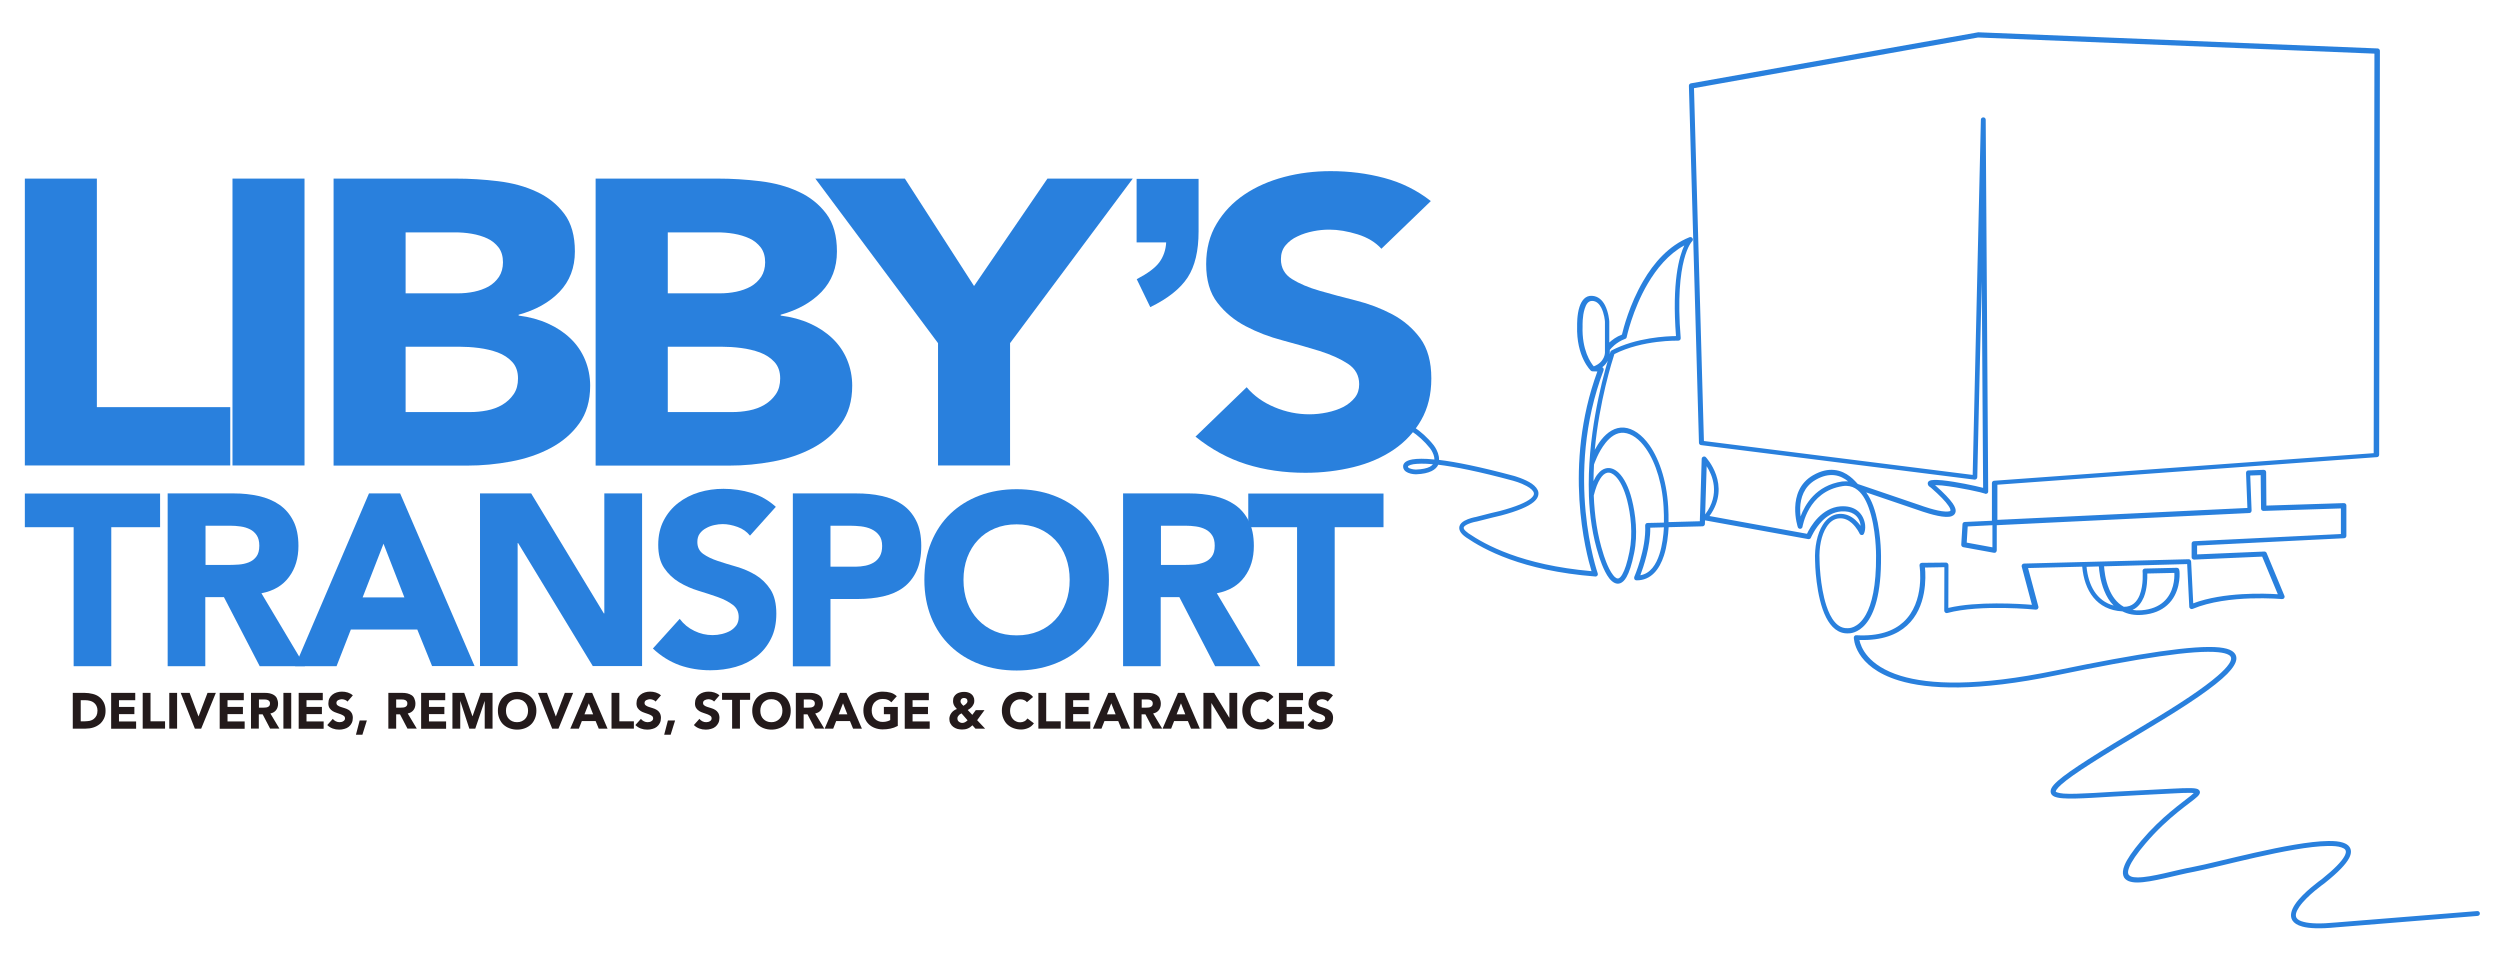 <?xml version="1.0" encoding="UTF-8"?>
<!-- Generator: Adobe Illustrator 28.0.0, SVG Export Plug-In . SVG Version: 6.00 Build 0)  -->
<svg xmlns="http://www.w3.org/2000/svg" xmlns:xlink="http://www.w3.org/1999/xlink" version="1.1" id="Layer_1" x="0px" y="0px" viewBox="0 0 2013 768" style="enable-background:new 0 0 2013 768;" xml:space="preserve">
<style type="text/css">
	.st0{fill-rule:evenodd;clip-rule:evenodd;fill:#2980DD;}
	.st1{fill:#231A1B;}
	.st2{fill:#2980DD;}
</style>
<path class="st0" d="M1717.1,491.1c2.2,0.4,4.5,0.5,7.1,0.3c8.1-0.6,13.8-3.2,17.8-6.7c8.5-7.5,9-19,8.8-23.4l-21.8,0.5  c0.1,3.8,0,12.2-2.8,19.1C1724.3,485.3,1721.5,489.2,1717.1,491.1z M1752.5,461.2c0.4,0,0.9-0.2,1.2-0.5  C1753.4,461,1753,461.2,1752.5,461.2z M1283.3,399c0.6,16,2.9,32,7.7,46.9c0,0,0,0,0,0c0,0,3.3,11.4,7.9,17.2  c0.8,1.1,1.7,1.9,2.6,2.4c0.6,0.3,1.2,0.4,1.8,0.2c1-0.4,2-1.5,3-3.3c2-3.4,3.9-9.2,5.7-18c3-14.8,1-30.3-1.8-41.4  c-2.3-9-5.7-16-9.6-19.7c-2.2-2.1-4.4-3.1-6.6-2.6c-2,0.5-3.8,2.1-5.5,4.8C1286.5,388.6,1284.8,393,1283.3,399z M1488.1,387.6  c-2.8-2.3-6.6-4.5-11.4-5c-4.2-0.4-9.1,0.5-14.8,3.8c-9.5,5.5-12.1,14.7-12.4,22.5c-0.1,2.6,0.1,4.9,0.3,7  c3.5-9.5,12.3-25,33.4-28.2C1485,387.6,1486.6,387.5,1488.1,387.6z M1339.8,424.6l-11,0.3c0.2,15.1-5.5,31.7-8,38.3  c8.1-1.4,12.7-8.6,15.4-17C1338.5,439.1,1339.4,431.1,1339.8,424.6z M1604.3,422.9l-19.9,1l-0.8,13l20.7,3.8L1604.3,422.9z   M1373,414.2c12.4-16.4,5.8-31.7,1.2-38.8L1373,414.2z M1283.3,295c9.1-3.5,9-11.1,9-11.1c0,0,0,0,0-0.1l0-24.7c0,0,0,0,0,0  c0-0.6-0.5-6.6-3-11.4c-1.5-2.8-3.7-5.3-7.2-5.4c-3.4-0.1-5,2.9-6.1,6.3c-2,6.1-1.7,13.9-1.7,13.9c0,0,0,0.1,0,0.1  C1273.6,281.9,1280.9,292.2,1283.3,295z M1153.8,373.8c-7.3-0.7-12.4-0.5-15.8,0c-1.7,0.3-2.9,0.7-3.7,1.2c-0.3,0.2-0.5,0.3-0.6,0.5  c-0.1,1,0.7,1.4,1.6,1.7c2,0.8,4.5,0.9,4.8,0.9c5.1-0.2,8.7-1,11.1-2.2C1152.4,375.2,1153.2,374.6,1153.8,373.8z M1690,456.1  l-9.9,0.3c1.4,14.8,8,27.4,21.8,31.2c-3.4-3.4-5.8-7.6-7.5-11.8C1691,467.6,1690.2,459.3,1690,456.1z M1296.2,281.8  c0,1.3,0,2.1,0,2.1c0,0.1,0,0.6-0.1,1.3c0.4-1.2,0.6-1.9,0.6-1.9c0.2-0.5,0.5-0.9,0.9-1.1c20-10.5,44.6-11.5,51.9-11.6  c-3.3-43.4,2.5-64,6.7-73c-12.8,7-22.4,18.8-29.5,30.9c-12.3,21-16.9,43-16.9,43c-0.1,0.7-0.6,1.2-1.3,1.4  C1301.4,275.5,1297.2,280.5,1296.2,281.8z M1294.6,290.4c-0.9,1.8-2.3,3.7-4.5,5.3c0.3,0.1,0.7,0.4,0.9,0.7c0.3,0.5,0.4,1.2,0.2,1.8  c-32.3,85-4.7,163.5-4.7,163.5c0.2,0.6,0.1,1.3-0.3,1.8c-0.4,0.5-1,0.8-1.7,0.7c-59.4-4.7-89.9-21.9-103.9-31.4  c-5.3-3.6-6.1-6.8-5.4-9.2c0.5-1.7,2-3.2,4-4.3c3.4-1.9,8.2-2.9,9-3c8-2.2,18.7-4.7,19.3-4.8c13.6-3.6,21.3-7,25.1-10.1  c1.9-1.6,2.7-3,2.5-4.3c-0.2-1-0.8-1.9-1.7-2.8c-1.1-1.1-2.6-2.1-4.1-2.9c-4.9-2.7-10.8-4.3-10.9-4.3c-27.7-7.5-47-11.3-60.3-12.9  c-1.8,3.8-6.6,7.3-17.9,7.7c0,0,0,0-0.1,0c0,0-3.6,0-6.3-1.2c-2.4-1-4.2-2.8-4-5.6c0.1-1,0.6-2,1.6-2.9c1.1-0.9,2.9-1.8,5.9-2.3  c3.7-0.6,9.4-0.8,17.7,0.1c0-1.3-0.3-2.6-0.7-3.8c-1-2.8-2.6-5-2.8-5.2c-18.9-23.8-45.4-24.7-45.4-24.7c-1.1,0-1.9-0.9-1.9-2  c0-1.1,0.9-1.9,2-1.9c0,0,28.2,0.8,48.3,26.2c0,0,0,0,0,0c0,0,2.1,2.7,3.3,6.2c0.6,1.7,1,3.6,0.9,5.5c13.4,1.6,32.9,5.5,60.4,12.9  c0,0,8.7,2.4,14.4,6.3c2.8,2,4.8,4.4,5.2,6.9c0.3,2.4-0.5,5.1-3.9,7.9c-4.1,3.4-12.2,7.1-26.6,10.9c0,0,0,0-0.1,0  c0,0-11,2.6-19.3,4.8c-0.1,0-0.1,0-0.2,0c0,0-3.4,0.6-6.4,1.9c-0.9,0.4-1.8,0.9-2.5,1.4c-0.5,0.4-0.9,0.8-1.1,1.3  c-0.1,0.5,0,1,0.3,1.5c0.6,1,1.8,2,3.5,3.3c13.5,9.2,42.7,25.5,99.1,30.5c-4.5-14.7-23.1-85,4.7-160.8l-3.9-0.1  c-0.5,0-0.9-0.2-1.3-0.5c0,0-11.9-11-11.1-36.2c0-0.7-0.2-8.8,1.9-15.2c1.7-5.2,4.8-9.2,10-8.9c5,0.2,8.4,3.5,10.5,7.5  c2.9,5.6,3.5,12.5,3.5,13.2c0,0,0,9.6,0,16.9c2.3-2.1,5.7-4.7,10.2-6.4c1.1-4.7,6.1-24.3,17.1-43.1c8.5-14.6,20.6-28.6,37.3-35.3  c0.9-0.3,1.9,0,2.4,0.8c0.5,0.8,0.4,1.8-0.3,2.5c0,0-14.4,13.8-9.2,77.9c0,0.6-0.1,1.1-0.5,1.5c-0.4,0.4-0.9,0.6-1.5,0.6  c0,0-28.6-0.8-51.4,10.8c-1.7,5.2-12.1,37.9-15.8,77.1c1.5-2.7,3.3-5.7,5.4-8.3c4.6-5.7,10.8-10.2,18.2-9.6  c7.2,0.6,14.4,5.7,20.4,14.1c8.5,12.1,14.7,31.3,15.3,53.6c0,0.2,0.2,3.5,0.1,8.4l25.2-0.7l1.5-50.2c0-0.8,0.5-1.5,1.3-1.8  c0.7-0.3,1.6-0.1,2.1,0.5c0,0,21,22.3,2.9,47.3l78.5,14.3c1.2-2.6,4.2-8.2,9-13.1c4.5-4.5,10.4-8.4,17.9-9c5.8-0.4,10,0.9,13.1,3  c4.4,3.1,6.3,7.8,6.8,12c0.3,2.9-0.2,5.5-1,7.1c-0.3,0.7-1,1.1-1.8,1c-0.7,0-1.4-0.5-1.7-1.2c0,0-2.1-4.7-6.2-8.4  c-2.6-2.3-6-4.2-10.3-3.8c-4.2,0.3-7.6,3-10.1,7c-4.2,6.5-6.1,16.5-5.6,26.6c0,0,0,0,0,0.1c0,0,0.2,20.5,5.5,36.6  c1.7,5.2,3.9,9.9,6.9,13.3c2.7,3.1,6.1,5,10.2,4.8c0.1,0,0.2,0,0.3,0c0,0,8,0.6,14.4-10.9c4.7-8.4,8.4-22.8,8.2-47.5c0,0,0,0,0,0  c0,0,0.2-22.1-6-38.8c-2.4-6.6-5.8-12.4-10.7-15.3c0,0-0.1,0-0.1-0.1c-2.8-1.6-6.1-2.4-10-1.8c-28.3,4.3-32.3,32.7-32.5,33.1  c-0.3,0.8-1,1.3-1.8,1.3c-0.9,0-1.6-0.5-1.9-1.3c0,0-2.4-7.2-2.1-16c0.3-9,3.4-19.5,14.3-25.8c6.6-3.8,12.3-4.8,17.1-4.3  c10.6,1,16.9,9.2,19,11.3l51.1,17.4c0,0,0,0,0,0c0,0,12.1,4.5,19.6,4.8c1.1,0,2.1,0,2.9-0.2c0.5-0.1,1-0.2,1-0.7  c0.1-0.9-0.5-2.2-1.7-3.9c-2.3-3.4-6.7-8-14.1-14.5c-0.4-0.2-1.2-0.8-1.7-1.3c-0.6-0.7-0.8-1.5-0.8-2.2c0.1-0.8,0.5-1.7,1.9-2.2  c1.2-0.4,3.9-0.7,9.6-0.2c11.9,1.2,26.8,4.5,33.1,6.1l-1.1-166.3l-3.6,157.8c0,0.5-0.3,1.1-0.7,1.4c-0.4,0.4-1,0.5-1.5,0.5  l-220.2-27.8c-1-0.1-1.7-0.9-1.7-1.9l-8.1-287.4c0-1,0.6-1.8,1.6-2L1592.8,26c0.1,0,0.3,0,0.4,0L1914.4,39c1,0,1.9,0.9,1.9,1.9  l-0.6,325.3c0,1-0.8,1.9-1.8,1.9l-305.6,22.2l0,28.3l201.3-9.6l-1.1-28.2c0-0.5,0.2-1,0.5-1.4c0.3-0.4,0.8-0.6,1.4-0.6l12.3-0.5  c0.5,0,1,0.2,1.4,0.5c0.4,0.4,0.6,0.9,0.6,1.4l0.2,26.9l62.4-2c0.5,0,1,0.2,1.4,0.5c0.4,0.4,0.6,0.9,0.6,1.4l0,24.5  c0,1-0.8,1.9-1.9,1.9l-118.3,5.9v7.1l54.1-2.3c0.8,0,1.6,0.4,1.9,1.2l14.3,34.4c0.3,0.6,0.2,1.3-0.2,1.9c-0.4,0.6-1.1,0.8-1.8,0.8  c0,0-43.4-4.1-71.9,7.9c-0.6,0.2-1.3,0.2-1.8-0.2c-0.5-0.3-0.9-0.9-0.9-1.5l-1.7-34.4l-66.9,1.8c0.2,3,0.9,10.7,4,18.2  c2.3,5.6,6,11.2,11.9,14.4c6.9,0.1,10.6-4.2,12.7-9.3c3.4-8.5,2.4-19.4,2.4-19.4c-0.1-0.5,0.1-1.1,0.5-1.5c0.4-0.4,0.9-0.6,1.4-0.6  c0,0,25.5-0.6,25.5-0.6c0,0,0,0,0.1,0c0.4,0,1,0.1,1.5,0.6c0.1,0.1,0.3,0.3,0.4,0.6c0.1,0.1,0.2,0.6,0.3,1.4  c0.4,3.7,0.5,18.4-10,27.6c-4.5,4-10.9,7-20,7.7c-6.4,0.5-11.6-0.6-15.9-2.8c-20.9-1.1-30.7-16.8-32.4-36l-43.6,1.1l8.3,31  c0.2,0.6,0,1.3-0.4,1.8c-0.4,0.5-1,0.7-1.7,0.7c0,0-44.5-4.5-71.2,2.7c-0.6,0.2-1.2,0-1.7-0.3c-0.5-0.4-0.8-1-0.8-1.6l0.1-35  L1550,457c0.7,7.5,1.7,32-14.5,46.7c-7.9,7.2-20,12.2-38.3,11.6c1.1,5.5,6.5,20.7,33.4,28.9c23,7,61.4,8.8,125.1-4.4  c67.7-14,111.6-20.5,131.3-18.5c4.6,0.5,8,1.4,10.1,2.8c2.7,1.7,3.9,4,3.6,6.8c-0.3,3-2.7,7-7.3,11.7c-10,10.1-30.8,24.4-62.5,43.3  c-39.2,23.4-61.8,37.5-71.1,45.8c-1.8,1.6-3.1,3-3.9,4.2c-0.2,0.3-0.4,0.7-0.5,1c0,0.2-0.1,0.3-0.1,0.5c0,0.1,0.2,0.2,0.3,0.3  c0.3,0.2,0.6,0.3,1,0.4c1.2,0.4,2.9,0.7,5.1,0.9c10.8,0.8,31.9-1.2,59.9-2.5c22.5-1.1,35.8-2.1,42.5-1.9c1.9,0,3.3,0.2,4.3,0.4  c1,0.2,1.7,0.6,2.1,1c0.9,0.9,1.2,1.9,0.6,3.2c-0.3,0.6-0.8,1.4-1.7,2.2c-5,4.9-23.2,15.8-42,38c-6.9,8.1-11,14.2-12.8,18.6  c-1,2.5-1.4,4.3-0.9,5.7c0.3,0.9,1.1,1.5,2.1,2c1.4,0.6,3.3,0.8,5.4,0.8c11.4,0,30.8-6,45.3-8.6c17.9-3.3,78.4-20.3,108-20.7  c5-0.1,9.1,0.3,12.1,1.3c2.4,0.8,4.1,1.9,5.1,3.3c1.6,2.2,1.9,5.2-0.2,9.2c-2.5,4.8-8.6,11.3-19.5,20c0,0-0.1,0-0.1,0.1  c0,0-14.2,9.9-20.5,19.1c-1.2,1.8-2.2,3.6-2.6,5.3c-0.3,1.3-0.2,2.6,0.4,3.6c0.9,1.4,2.8,2.5,5.7,3.2c5.2,1.4,13.4,1.7,25.8,0.5  c0,0,0,0,0,0l114-9.2c1.1-0.1,2,0.7,2.1,1.8c0.1,1.1-0.7,2-1.8,2.1l-113.9,9.2c-13,1.3-21.7,0.9-27.2-0.6c-4.2-1.1-6.7-2.9-8-4.9  c-2.3-3.6-1.1-8.3,2.2-13.2c6.4-9.4,20.4-19.4,21.4-20.1c10.2-8.2,16-14.2,18.4-18.7c1.1-2.2,1.4-3.8,0.5-5  c-0.6-0.8-1.7-1.4-3.2-1.9c-2.7-0.9-6.4-1.2-10.9-1.1c-29.4,0.4-89.5,17.4-107.4,20.7c-14.7,2.7-34.4,8.7-46,8.7  c-2.8,0-5.1-0.4-6.9-1.1c-2.2-0.9-3.7-2.3-4.3-4.4c-0.6-2-0.5-4.8,1-8.4c1.9-4.7,6.2-11.1,13.4-19.7c16.6-19.6,32.8-30.5,39.9-36.3  c1-0.8,1.8-1.5,2.4-2.1c-0.7-0.1-1.6-0.2-2.7-0.2c-6.6-0.1-19.8,0.9-42.2,1.9c-28.2,1.4-49.5,3.4-60.4,2.5c-3.1-0.2-5.4-0.7-7-1.4  c-1.5-0.7-2.4-1.7-2.7-2.8c-0.4-1.1-0.3-2.4,0.4-3.9c0.8-1.6,2.4-3.5,5.1-5.9c9.4-8.3,32.1-22.6,71.7-46.2  c26.9-16,45.8-28.7,56.9-38.3c4.3-3.7,7.4-6.9,9.2-9.6c1.1-1.6,1.7-2.9,1.8-4.2c0.1-1.3-0.5-2.3-1.8-3.1c-1.8-1.1-4.7-1.8-8.5-2.2  c-19.5-2-63,4.6-130.1,18.5c-64.7,13.4-103.6,11.4-127,4.3c-36.5-11.1-36.4-34.6-36.4-34.6c0-0.5,0.2-1.1,0.6-1.4  c0.4-0.4,0.9-0.6,1.4-0.5c18.2,1,30.1-3.5,37.8-10.5c17.9-16.3,13.1-45.5,13.1-45.5c-0.1-0.6,0.1-1.1,0.4-1.6  c0.4-0.4,0.9-0.7,1.5-0.7l19.4-0.2c0.5,0,1,0.2,1.4,0.6c0.4,0.4,0.6,0.9,0.6,1.4l-0.1,34.5c23.2-5.5,57.4-3.3,67.3-2.5l-8.2-30.7  c-0.2-0.6,0-1.2,0.3-1.7c0.4-0.5,0.9-0.8,1.5-0.8l132.6-3.5c1.1,0,1.9,0.8,2,1.9l1.7,33.6c24.4-9.2,57.8-8,68.1-7.3l-12.6-30.3  l-54.8,2.4c-0.5,0-1-0.2-1.4-0.5c-0.4-0.4-0.6-0.9-0.6-1.4v-11c0-1,0.8-1.9,1.9-1.9l118.3-5.8l0-20.6l-62.3,2c-0.5,0-1-0.2-1.4-0.5  c-0.4-0.4-0.6-0.9-0.6-1.4l-0.3-26.9l-8.4,0.3l1.1,28.2c0,1.1-0.8,2-1.8,2l-203.4,9.8l0,20.3c0,0.6-0.3,1.1-0.7,1.5  c-0.4,0.4-1,0.5-1.6,0.4l-24.7-4.5c-1-0.2-1.6-1.1-1.6-2l1-16.5c0-1,0.9-1.8,1.8-1.8l21.9-1l0-30.3c0-1,0.8-1.9,1.8-1.9l305.6-22.2  c0-25.9,0.6-321.7,0.6-321.7l-319.1-13L1364,71l8,284.1l216.4,27.3l6.6-286c0-1.1,0.9-1.9,2-1.9c1.1,0,1.9,0.9,1.9,1.9l2,299.3  c0,0.7-0.3,1.3-0.9,1.7c-0.6,0.3-1.3,0.4-1.9,0c-1.1-0.6-20.1-5-34.5-6.5c-2.4-0.2-4.2-0.3-5.5-0.3c7.4,6.5,11.8,11.3,14.2,14.7  c2,2.9,2.6,5,2.4,6.5c-0.2,1.8-1.3,3.1-3.1,3.8c-1.3,0.5-3,0.7-4.9,0.6c-7.8-0.3-20.2-4.8-20.8-5l-43.2-14.7c2.3,3.2,4.2,6.9,5.7,11  c6.2,17,6.2,39.3,6.2,40.1c0.7,62.6-24.4,62.5-26.6,62.4c-7.9,0.3-13.6-5-17.6-12.8c-8.4-16.5-8.9-44.5-8.9-45.7  c-0.5-10.9,1.7-21.8,6.2-28.9c3.2-5.1,7.7-8.4,13.1-8.8c5.4-0.4,9.8,1.9,13.1,4.8c1.7,1.6,3.2,3.3,4.3,4.8c0-0.2,0-0.4-0.1-0.6  c-0.4-3.2-2-6.8-5.5-9c-2.4-1.5-5.7-2.3-10.1-2c-6.5,0.5-11.6,3.9-15.4,7.8c-5.9,6.1-8.9,13.3-8.9,13.3c-0.3,0.9-1.3,1.3-2.2,1.2  l-83.1-15.1l-0.1,2.9c0,1-0.9,1.9-1.9,1.9l-27.3,0.7c-0.4,6.7-1.3,15.3-3.8,22.9c-3.6,11-10.3,20-22.1,19.9c-0.6,0-1.3-0.3-1.6-0.9  c-0.3-0.5-0.4-1.2-0.2-1.8c0,0,9.8-22.5,8.8-41.5c0-0.5,0.2-1,0.5-1.4c0.3-0.4,0.8-0.6,1.4-0.6l13.2-0.3c0.1-4.9-0.1-8.2-0.1-8.2  c0,0,0,0,0-0.1c-0.5-21.5-6.3-39.9-14.5-51.5c-5.2-7.4-11.3-11.9-17.6-12.5c-6.1-0.5-11,3.4-14.8,8.1c-6.1,7.6-9.3,17.5-9.3,17.5  c0,0,0,0,0,0.1c-0.2,4.4-0.4,8.8-0.4,13.2c1.1-2.4,2.2-4.3,3.5-5.8c2-2.6,4.3-4,6.5-4.5c3.4-0.8,6.9,0.4,10.2,3.5  c4.3,4.1,8.2,11.6,10.7,21.6c2.9,11.5,5,27.8,1.8,43.2c-1.9,9.4-4,15.5-6.1,19.2c-1.6,2.9-3.4,4.4-5,5c-3.1,1.2-6.2-0.5-8.9-3.9  c-4.8-6.1-8.3-17.8-8.5-18.5c-4.9-15.2-7.3-31.6-7.9-47.9c0-0.2,0-0.4,0-0.6C1277.8,352.6,1289.6,307.4,1294.6,290.4z"></path>
<g>
	<path class="st1" d="M58.6,557.9H68c2.3,0,4.5,0.3,6.5,0.8c2.1,0.5,3.9,1.3,5.4,2.5c1.5,1.1,2.7,2.6,3.7,4.5   c0.9,1.8,1.4,4.1,1.4,6.7c0,2.3-0.4,4.4-1.3,6.2c-0.9,1.8-2,3.3-3.5,4.5c-1.5,1.2-3.2,2.1-5.1,2.7c-1.9,0.6-4,0.9-6.1,0.9H58.6   V557.9z M64.9,580.8h3.3c1.4,0,2.8-0.2,4.1-0.4c1.3-0.3,2.3-0.8,3.2-1.5c0.9-0.7,1.6-1.6,2.2-2.7c0.5-1.1,0.8-2.5,0.8-4.1   c0-1.4-0.3-2.6-0.8-3.7c-0.5-1-1.2-1.9-2.1-2.6c-0.9-0.7-1.9-1.2-3.1-1.5c-1.2-0.3-2.5-0.5-3.8-0.5h-3.7V580.8z"></path>
	<path class="st1" d="M89.5,557.9h19.4v5.9H95.8v5.4h12.4v5.8H95.8v5.9h13.8v5.9H89.5V557.9z"></path>
	<path class="st1" d="M114.9,557.9h6.3v22.9h11.7v5.9h-18V557.9z"></path>
	<path class="st1" d="M136.3,557.9h6.3v28.8h-6.3V557.9z"></path>
	<path class="st1" d="M145.5,557.9h7.2l7.1,18.9h0.1l7.2-18.9h6.7l-11.8,28.8h-5.1L145.5,557.9z"></path>
	<path class="st1" d="M176.9,557.9h19.4v5.9h-13.1v5.4h12.4v5.8h-12.4v5.9h13.8v5.9h-20.1V557.9z"></path>
	<path class="st1" d="M202.1,557.9h11.1c1.5,0,2.8,0.1,4.1,0.4c1.3,0.3,2.4,0.8,3.4,1.4c1,0.7,1.8,1.5,2.3,2.7s0.9,2.5,0.9,4.2   c0,2-0.5,3.8-1.6,5.2c-1.1,1.4-2.6,2.3-4.6,2.7l7.3,12.2h-7.5l-6-11.5h-3.1v11.5h-6.3V557.9z M208.4,569.8h3.7c0.6,0,1.2,0,1.8-0.1   c0.6,0,1.2-0.2,1.7-0.4c0.5-0.2,0.9-0.5,1.3-1c0.3-0.4,0.5-1,0.5-1.8c0-0.7-0.1-1.3-0.4-1.7c-0.3-0.4-0.7-0.8-1.1-1   c-0.5-0.2-1-0.4-1.6-0.5c-0.6-0.1-1.2-0.1-1.7-0.1h-4.1V569.8z"></path>
	<path class="st1" d="M228.2,557.9h6.3v28.8h-6.3V557.9z"></path>
	<path class="st1" d="M240.5,557.9h19.4v5.9h-13.1v5.4h12.4v5.8h-12.4v5.9h13.8v5.9h-20.1V557.9z"></path>
	<path class="st1" d="M279.8,564.9c-0.5-0.6-1.2-1.1-2.1-1.4c-0.9-0.3-1.7-0.5-2.5-0.5c-0.5,0-0.9,0.1-1.4,0.2s-0.9,0.3-1.4,0.5   c-0.4,0.2-0.8,0.5-1.1,0.9c-0.3,0.4-0.4,0.8-0.4,1.4c0,0.9,0.3,1.5,1,2c0.6,0.5,1.5,0.9,2.4,1.2c1,0.3,2,0.6,3.2,1   c1.1,0.3,2.2,0.8,3.2,1.4c1,0.6,1.8,1.4,2.4,2.4c0.6,1,1,2.4,1,4c0,1.6-0.3,3-0.9,4.2c-0.6,1.2-1.4,2.2-2.4,3   c-1,0.8-2.2,1.4-3.5,1.7c-1.3,0.4-2.7,0.6-4.2,0.6c-1.9,0-3.6-0.3-5.2-0.9c-1.6-0.6-3.1-1.5-4.4-2.8l4.5-5c0.6,0.9,1.5,1.5,2.4,2   c1,0.5,2,0.7,3,0.7c0.5,0,1-0.1,1.6-0.2c0.5-0.1,1-0.3,1.4-0.6c0.4-0.2,0.8-0.6,1-0.9c0.3-0.4,0.4-0.8,0.4-1.3c0-0.9-0.3-1.6-1-2.1   s-1.5-0.9-2.5-1.3s-2.1-0.7-3.2-1.1c-1.2-0.4-2.2-0.8-3.2-1.4c-1-0.6-1.8-1.4-2.5-2.4c-0.7-1-1-2.3-1-3.9c0-1.5,0.3-2.9,0.9-4.1   c0.6-1.2,1.4-2.1,2.4-2.9c1-0.8,2.2-1.4,3.5-1.8c1.3-0.4,2.7-0.6,4.1-0.6c1.6,0,3.2,0.2,4.7,0.7c1.5,0.5,2.9,1.2,4.1,2.3   L279.8,564.9z"></path>
	<path class="st1" d="M289.6,580.1h5.8l-3.6,11.5h-5.2L289.6,580.1z"></path>
	<path class="st1" d="M312.7,557.9h11.1c1.5,0,2.8,0.1,4.1,0.4c1.3,0.3,2.4,0.8,3.4,1.4s1.8,1.5,2.3,2.7s0.9,2.5,0.9,4.2   c0,2-0.5,3.8-1.6,5.2c-1.1,1.4-2.6,2.3-4.6,2.7l7.3,12.2h-7.5l-6-11.5H319v11.5h-6.3V557.9z M319,569.8h3.7c0.6,0,1.2,0,1.8-0.1   c0.6,0,1.2-0.2,1.7-0.4c0.5-0.2,0.9-0.5,1.3-1c0.3-0.4,0.5-1,0.5-1.8c0-0.7-0.1-1.3-0.4-1.7c-0.3-0.4-0.7-0.8-1.1-1   c-0.5-0.2-1-0.4-1.6-0.5c-0.6-0.1-1.2-0.1-1.7-0.1H319V569.8z"></path>
	<path class="st1" d="M339.1,557.9h19.4v5.9h-13.1v5.4h12.4v5.8h-12.4v5.9h13.8v5.9h-20.1V557.9z"></path>
	<path class="st1" d="M364.3,557.9h9.5l6.6,18.8h0.1l6.6-18.8h9.5v28.8h-6.3v-22.1h-0.1l-7.5,22.1h-4.8l-7.2-22.1h-0.1v22.1h-6.3   V557.9z"></path>
	<path class="st1" d="M400.9,572.3c0-2.3,0.4-4.4,1.2-6.3c0.8-1.9,1.8-3.5,3.2-4.8c1.4-1.3,3-2.3,4.9-3c1.9-0.7,3.9-1.1,6.2-1.1   c2.2,0,4.3,0.3,6.2,1.1c1.9,0.7,3.5,1.7,4.9,3c1.4,1.3,2.4,2.9,3.2,4.8c0.8,1.9,1.2,4,1.2,6.3s-0.4,4.4-1.2,6.3   c-0.8,1.9-1.8,3.5-3.2,4.8s-3,2.3-4.9,3c-1.9,0.7-3.9,1.1-6.2,1.1c-2.2,0-4.3-0.4-6.2-1.1c-1.9-0.7-3.5-1.7-4.9-3   c-1.4-1.3-2.4-2.9-3.2-4.8C401.3,576.7,400.9,574.6,400.9,572.3z M407.4,572.3c0,1.4,0.2,2.6,0.6,3.7c0.4,1.1,1,2.1,1.8,2.9   c0.8,0.8,1.7,1.5,2.8,1.9c1.1,0.5,2.3,0.7,3.7,0.7s2.6-0.2,3.7-0.7c1.1-0.5,2-1.1,2.8-1.9c0.8-0.8,1.4-1.8,1.8-2.9   c0.4-1.1,0.6-2.4,0.6-3.7c0-1.3-0.2-2.6-0.6-3.7c-0.4-1.1-1-2.1-1.8-3c-0.8-0.8-1.7-1.5-2.8-1.9c-1.1-0.5-2.3-0.7-3.7-0.7   s-2.6,0.2-3.7,0.7c-1.1,0.5-2,1.1-2.8,1.9c-0.8,0.8-1.4,1.8-1.8,3C407.6,569.7,407.4,570.9,407.4,572.3z"></path>
	<path class="st1" d="M433.2,557.9h7.2l7.1,18.9h0.1l7.2-18.9h6.7l-11.8,28.8h-5.1L433.2,557.9z"></path>
	<path class="st1" d="M471.6,557.9h5.2l12.4,28.8h-7.1l-2.5-6.1h-11.1l-2.4,6.1h-6.9L471.6,557.9z M474.1,566.3l-3.5,8.9h7   L474.1,566.3z"></path>
	<path class="st1" d="M492.4,557.9h6.3v22.9h11.7v5.9h-18V557.9z"></path>
	<path class="st1" d="M527.9,564.9c-0.5-0.6-1.2-1.1-2.1-1.4c-0.9-0.3-1.7-0.5-2.5-0.5c-0.5,0-0.9,0.1-1.4,0.2   c-0.5,0.1-0.9,0.3-1.4,0.5c-0.4,0.2-0.8,0.5-1.1,0.9c-0.3,0.4-0.4,0.8-0.4,1.4c0,0.9,0.3,1.5,1,2c0.6,0.5,1.5,0.9,2.4,1.2   c1,0.3,2,0.6,3.2,1c1.1,0.3,2.2,0.8,3.2,1.4c1,0.6,1.8,1.4,2.4,2.4c0.6,1,1,2.4,1,4c0,1.6-0.3,3-0.9,4.2c-0.6,1.2-1.4,2.2-2.4,3   c-1,0.8-2.2,1.4-3.5,1.7c-1.3,0.4-2.7,0.6-4.2,0.6c-1.9,0-3.6-0.3-5.2-0.9c-1.6-0.6-3.1-1.5-4.4-2.8l4.5-5c0.6,0.9,1.5,1.5,2.4,2   c1,0.5,2,0.7,3,0.7c0.5,0,1-0.1,1.6-0.2c0.5-0.1,1-0.3,1.4-0.6c0.4-0.2,0.8-0.6,1-0.9c0.3-0.4,0.4-0.8,0.4-1.3c0-0.9-0.3-1.6-1-2.1   c-0.7-0.5-1.5-0.9-2.5-1.3s-2.1-0.7-3.2-1.1c-1.2-0.4-2.2-0.8-3.2-1.4c-1-0.6-1.8-1.4-2.5-2.4s-1-2.3-1-3.9c0-1.5,0.3-2.9,0.9-4.1   c0.6-1.2,1.4-2.1,2.4-2.9c1-0.8,2.2-1.4,3.5-1.8c1.3-0.4,2.7-0.6,4.1-0.6c1.6,0,3.2,0.2,4.7,0.7c1.5,0.5,2.9,1.2,4.1,2.3   L527.9,564.9z"></path>
	<path class="st1" d="M537.8,580.1h5.8l-3.6,11.5h-5.2L537.8,580.1z"></path>
	<path class="st1" d="M575,564.9c-0.5-0.6-1.2-1.1-2.1-1.4c-0.9-0.3-1.7-0.5-2.5-0.5c-0.5,0-0.9,0.1-1.4,0.2   c-0.5,0.1-0.9,0.3-1.4,0.5c-0.4,0.2-0.8,0.5-1.1,0.9c-0.3,0.4-0.4,0.8-0.4,1.4c0,0.9,0.3,1.5,1,2c0.6,0.5,1.5,0.9,2.4,1.2   c1,0.3,2,0.6,3.2,1c1.1,0.3,2.2,0.8,3.2,1.4c1,0.6,1.8,1.4,2.4,2.4c0.6,1,1,2.4,1,4c0,1.6-0.3,3-0.9,4.2c-0.6,1.2-1.4,2.2-2.4,3   c-1,0.8-2.2,1.4-3.5,1.7c-1.3,0.4-2.7,0.6-4.2,0.6c-1.9,0-3.6-0.3-5.2-0.9c-1.6-0.6-3.1-1.5-4.4-2.8l4.5-5c0.6,0.9,1.5,1.5,2.4,2   c1,0.5,2,0.7,3,0.7c0.5,0,1-0.1,1.6-0.2c0.5-0.1,1-0.3,1.4-0.6c0.4-0.2,0.8-0.6,1-0.9c0.3-0.4,0.4-0.8,0.4-1.3c0-0.9-0.3-1.6-1-2.1   c-0.7-0.5-1.5-0.9-2.5-1.3s-2.1-0.7-3.2-1.1c-1.2-0.4-2.2-0.8-3.2-1.4c-1-0.6-1.8-1.4-2.5-2.4s-1-2.3-1-3.9c0-1.5,0.3-2.9,0.9-4.1   c0.6-1.2,1.4-2.1,2.4-2.9c1-0.8,2.2-1.4,3.5-1.8c1.3-0.4,2.7-0.6,4.1-0.6c1.6,0,3.2,0.2,4.7,0.7c1.5,0.5,2.9,1.2,4.1,2.3L575,564.9   z"></path>
	<path class="st1" d="M589.6,563.5h-8.2v-5.6H604v5.6h-8.2v23.2h-6.3V563.5z"></path>
	<path class="st1" d="M605.7,572.3c0-2.3,0.4-4.4,1.2-6.3c0.8-1.9,1.8-3.5,3.2-4.8c1.4-1.3,3-2.3,4.9-3c1.9-0.7,3.9-1.1,6.2-1.1   c2.2,0,4.3,0.3,6.2,1.1c1.9,0.7,3.5,1.7,4.9,3c1.4,1.3,2.4,2.9,3.2,4.8c0.8,1.9,1.2,4,1.2,6.3s-0.4,4.4-1.2,6.3   c-0.8,1.9-1.8,3.5-3.2,4.8c-1.4,1.3-3,2.3-4.9,3c-1.9,0.7-3.9,1.1-6.2,1.1c-2.2,0-4.3-0.4-6.2-1.1c-1.9-0.7-3.5-1.7-4.9-3   c-1.4-1.3-2.4-2.9-3.2-4.8C606.1,576.7,605.7,574.6,605.7,572.3z M612.2,572.3c0,1.4,0.2,2.6,0.6,3.7c0.4,1.1,1,2.1,1.8,2.9   c0.8,0.8,1.7,1.5,2.8,1.9c1.1,0.5,2.3,0.7,3.7,0.7c1.3,0,2.6-0.2,3.7-0.7s2-1.1,2.8-1.9c0.8-0.8,1.4-1.8,1.8-2.9   c0.4-1.1,0.6-2.4,0.6-3.7c0-1.3-0.2-2.6-0.6-3.7c-0.4-1.1-1-2.1-1.8-3c-0.8-0.8-1.7-1.5-2.8-1.9c-1.1-0.5-2.3-0.7-3.7-0.7   c-1.3,0-2.6,0.2-3.7,0.7c-1.1,0.5-2,1.1-2.8,1.9c-0.8,0.8-1.4,1.8-1.8,3C612.4,569.7,612.2,570.9,612.2,572.3z"></path>
	<path class="st1" d="M640.8,557.9h11.1c1.5,0,2.8,0.1,4.1,0.4c1.3,0.3,2.4,0.8,3.4,1.4c1,0.7,1.8,1.5,2.3,2.7s0.9,2.5,0.9,4.2   c0,2-0.5,3.8-1.6,5.2c-1.1,1.4-2.6,2.3-4.6,2.7l7.3,12.2h-7.5l-6-11.5h-3.1v11.5h-6.3V557.9z M647.1,569.8h3.7c0.6,0,1.2,0,1.8-0.1   c0.6,0,1.2-0.2,1.7-0.4c0.5-0.2,0.9-0.5,1.3-1c0.3-0.4,0.5-1,0.5-1.8c0-0.7-0.1-1.3-0.4-1.7c-0.3-0.4-0.7-0.8-1.1-1   c-0.5-0.2-1-0.4-1.6-0.5c-0.6-0.1-1.2-0.1-1.7-0.1h-4.1V569.8z"></path>
	<path class="st1" d="M676.4,557.9h5.2l12.4,28.8h-7.1l-2.5-6.1h-11.1l-2.4,6.1H664L676.4,557.9z M678.8,566.3l-3.5,8.9h7   L678.8,566.3z"></path>
	<path class="st1" d="M722.7,584.6c-1.9,1-3.8,1.7-5.8,2.1c-2,0.4-4.1,0.6-6.2,0.6c-2.2,0-4.3-0.4-6.2-1.1c-1.9-0.7-3.5-1.7-4.9-3   c-1.4-1.3-2.4-2.9-3.2-4.8c-0.8-1.9-1.2-4-1.2-6.3s0.4-4.4,1.2-6.3c0.8-1.9,1.8-3.5,3.2-4.8c1.4-1.3,3-2.3,4.9-3   c1.9-0.7,3.9-1.1,6.2-1.1c2.3,0,4.4,0.3,6.3,0.8c1.9,0.5,3.6,1.5,5.1,2.9l-4.4,4.9c-0.9-0.9-1.8-1.6-2.9-2c-1.1-0.5-2.4-0.7-4-0.7   c-1.3,0-2.6,0.2-3.7,0.7c-1.1,0.5-2,1.1-2.8,1.9c-0.8,0.8-1.4,1.8-1.8,3c-0.4,1.1-0.6,2.4-0.6,3.7c0,1.4,0.2,2.6,0.6,3.7   c0.4,1.1,1,2.1,1.8,2.9c0.8,0.8,1.7,1.5,2.8,1.9c1.1,0.5,2.3,0.7,3.7,0.7c1.4,0,2.6-0.2,3.6-0.5c1-0.3,1.8-0.6,2.4-1v-4.7h-5.1   v-5.9h11.2V584.6z"></path>
	<path class="st1" d="M728.5,557.9h19.4v5.9h-13.1v5.4h12.4v5.8h-12.4v5.9h13.8v5.9h-20.1V557.9z"></path>
	<path class="st1" d="M786.8,579.9l6.4,6.8h-7.8l-2.4-2.7c-1.2,1.2-2.5,2.1-3.8,2.6c-1.4,0.6-2.9,0.8-4.6,0.8   c-1.3,0-2.5-0.2-3.8-0.5c-1.2-0.4-2.3-0.9-3.2-1.6c-1-0.7-1.7-1.6-2.3-2.7c-0.6-1.1-0.9-2.3-0.9-3.8c0-0.9,0.2-1.8,0.5-2.6   c0.3-0.8,0.7-1.6,1.3-2.3c0.5-0.7,1.2-1.3,1.9-1.8c0.7-0.5,1.5-0.9,2.4-1.2c-0.5-0.5-0.9-1-1.3-1.5c-0.4-0.4-0.7-0.9-1-1.5   c-0.3-0.5-0.5-1.1-0.6-1.6c-0.2-0.6-0.2-1.2-0.2-1.9c0-1.3,0.2-2.4,0.7-3.3c0.5-0.9,1.2-1.7,2-2.3c0.8-0.6,1.8-1,2.9-1.3   c1.1-0.3,2.2-0.4,3.3-0.4c1.1,0,2.2,0.1,3.1,0.4c1,0.3,1.9,0.7,2.6,1.3c0.8,0.6,1.4,1.3,1.8,2.2c0.5,0.9,0.7,1.9,0.7,3.2   c0,0.9-0.1,1.7-0.4,2.4c-0.3,0.7-0.7,1.4-1.2,2.1c-0.5,0.6-1,1.2-1.7,1.7c-0.6,0.5-1.3,0.9-2,1.3l3.7,3.9l2.8-3.8h7L786.8,579.9z    M774.2,574.4c-0.4,0.2-0.8,0.5-1.2,0.7c-0.4,0.3-0.7,0.5-1,0.9c-0.3,0.3-0.6,0.7-0.8,1.1c-0.2,0.4-0.3,0.9-0.3,1.4   c0,0.5,0.1,1,0.3,1.5c0.2,0.4,0.5,0.8,0.9,1.1c0.3,0.3,0.8,0.5,1.2,0.7c0.5,0.2,1,0.3,1.4,0.3c0.9,0,1.8-0.2,2.4-0.6   c0.7-0.4,1.4-0.9,2-1.5L774.2,574.4z M776.2,562c-0.8,0-1.4,0.2-2,0.7c-0.5,0.5-0.8,1.1-0.8,2c0,0.4,0.1,0.7,0.2,1   c0.2,0.3,0.4,0.7,0.6,1c0.2,0.3,0.5,0.6,0.8,0.9c0.3,0.3,0.5,0.5,0.8,0.7c0.3-0.2,0.7-0.4,1-0.7c0.4-0.2,0.7-0.5,1.1-0.9   c0.3-0.3,0.6-0.6,0.8-1c0.2-0.4,0.3-0.7,0.3-1.2c0-0.8-0.3-1.5-0.8-1.9C777.6,562.2,777,562,776.2,562z"></path>
	<path class="st1" d="M826.9,565.4c-0.6-0.8-1.4-1.3-2.3-1.7c-0.9-0.4-1.9-0.6-3.1-0.6s-2.3,0.2-3.3,0.7c-1,0.5-1.9,1.1-2.6,1.9   c-0.7,0.8-1.3,1.8-1.7,3c-0.4,1.1-0.6,2.4-0.6,3.7c0,1.4,0.2,2.6,0.6,3.7c0.4,1.1,1,2.1,1.7,2.9c0.7,0.8,1.6,1.5,2.6,1.9   c1,0.5,2,0.7,3.2,0.7c1.3,0,2.4-0.3,3.4-0.8c1-0.5,1.8-1.3,2.5-2.3l5.2,3.9c-1.2,1.7-2.7,3-4.6,3.8c-1.9,0.8-3.8,1.2-5.7,1.2   c-2.2,0-4.3-0.4-6.2-1.1c-1.9-0.7-3.5-1.7-4.9-3c-1.4-1.3-2.4-2.9-3.2-4.8c-0.8-1.9-1.2-4-1.2-6.3s0.4-4.4,1.2-6.3   c0.8-1.9,1.8-3.5,3.2-4.8c1.4-1.3,3-2.3,4.9-3c1.9-0.7,3.9-1.1,6.2-1.1c0.8,0,1.6,0.1,2.5,0.2c0.9,0.2,1.7,0.4,2.6,0.7   c0.9,0.3,1.7,0.8,2.4,1.3c0.8,0.5,1.5,1.2,2.1,2L826.9,565.4z"></path>
	<path class="st1" d="M836.1,557.9h6.3v22.9h11.7v5.9h-18V557.9z"></path>
	<path class="st1" d="M857.8,557.9h19.4v5.9h-13.1v5.4h12.4v5.8h-12.4v5.9h13.8v5.9h-20.1V557.9z"></path>
	<path class="st1" d="M892.4,557.9h5.2l12.4,28.8h-7.1l-2.5-6.1h-11.1l-2.4,6.1H880L892.4,557.9z M894.8,566.3l-3.5,8.9h7   L894.8,566.3z"></path>
	<path class="st1" d="M912.9,557.9H924c1.5,0,2.8,0.1,4.1,0.4c1.3,0.3,2.4,0.8,3.4,1.4c1,0.7,1.8,1.5,2.3,2.7s0.9,2.5,0.9,4.2   c0,2-0.5,3.8-1.6,5.2c-1.1,1.4-2.6,2.3-4.6,2.7l7.3,12.2h-7.5l-6-11.5h-3.1v11.5h-6.3V557.9z M919.2,569.8h3.7c0.6,0,1.2,0,1.8-0.1   c0.6,0,1.2-0.2,1.7-0.4c0.5-0.2,0.9-0.5,1.3-1c0.3-0.4,0.5-1,0.5-1.8c0-0.7-0.1-1.3-0.4-1.7c-0.3-0.4-0.7-0.8-1.1-1   c-0.5-0.2-1-0.4-1.6-0.5c-0.6-0.1-1.2-0.1-1.7-0.1h-4.1V569.8z"></path>
	<path class="st1" d="M948.5,557.9h5.2l12.4,28.8H959l-2.5-6.1h-11.1l-2.4,6.1h-6.9L948.5,557.9z M950.9,566.3l-3.5,8.9h7   L950.9,566.3z"></path>
	<path class="st1" d="M969,557.9h8.6l12.2,20h0.1v-20h6.3v28.8h-8.2l-12.5-20.5h-0.1v20.5H969V557.9z"></path>
	<path class="st1" d="M1020.5,565.4c-0.6-0.8-1.4-1.3-2.3-1.7c-0.9-0.4-1.9-0.6-3.1-0.6s-2.3,0.2-3.3,0.7c-1,0.5-1.9,1.1-2.6,1.9   c-0.7,0.8-1.3,1.8-1.7,3c-0.4,1.1-0.6,2.4-0.6,3.7c0,1.4,0.2,2.6,0.6,3.7c0.4,1.1,1,2.1,1.7,2.9c0.7,0.8,1.6,1.5,2.6,1.9   s2,0.7,3.2,0.7c1.3,0,2.4-0.3,3.4-0.8c1-0.5,1.8-1.3,2.5-2.3l5.2,3.9c-1.2,1.7-2.8,3-4.6,3.8c-1.9,0.8-3.8,1.2-5.7,1.2   c-2.2,0-4.3-0.4-6.2-1.1c-1.9-0.7-3.5-1.7-4.9-3c-1.4-1.3-2.4-2.9-3.2-4.8c-0.8-1.9-1.2-4-1.2-6.3s0.4-4.4,1.2-6.3   c0.8-1.9,1.8-3.5,3.2-4.8c1.4-1.3,3-2.3,4.9-3c1.9-0.7,3.9-1.1,6.2-1.1c0.8,0,1.6,0.1,2.5,0.2c0.9,0.2,1.7,0.4,2.6,0.7   c0.9,0.3,1.7,0.8,2.4,1.3c0.8,0.5,1.5,1.2,2.1,2L1020.5,565.4z"></path>
	<path class="st1" d="M1029.8,557.9h19.4v5.9H1036v5.4h12.4v5.8H1036v5.9h13.9v5.9h-20.1V557.9z"></path>
	<path class="st1" d="M1069.1,564.9c-0.5-0.6-1.2-1.1-2.1-1.4c-0.9-0.3-1.7-0.5-2.5-0.5c-0.5,0-0.9,0.1-1.4,0.2   c-0.5,0.1-0.9,0.3-1.4,0.5c-0.4,0.2-0.8,0.5-1.1,0.9c-0.3,0.4-0.4,0.8-0.4,1.4c0,0.9,0.3,1.5,1,2c0.6,0.5,1.5,0.9,2.4,1.2   s2,0.6,3.2,1c1.1,0.3,2.2,0.8,3.2,1.4c1,0.6,1.8,1.4,2.4,2.4c0.6,1,1,2.4,1,4c0,1.6-0.3,3-0.9,4.2s-1.4,2.2-2.4,3   c-1,0.8-2.2,1.4-3.5,1.7c-1.3,0.4-2.8,0.6-4.2,0.6c-1.9,0-3.6-0.3-5.2-0.9c-1.6-0.6-3.1-1.5-4.4-2.8l4.5-5c0.6,0.9,1.5,1.5,2.4,2   c1,0.5,2,0.7,3,0.7c0.5,0,1-0.1,1.5-0.2c0.5-0.1,1-0.3,1.4-0.6c0.4-0.2,0.7-0.6,1-0.9c0.3-0.4,0.4-0.8,0.4-1.3c0-0.9-0.3-1.6-1-2.1   c-0.6-0.5-1.5-0.9-2.5-1.3c-1-0.4-2.1-0.7-3.2-1.1s-2.2-0.8-3.2-1.4c-1-0.6-1.8-1.4-2.5-2.4c-0.7-1-1-2.3-1-3.9   c0-1.5,0.3-2.9,0.9-4.1c0.6-1.2,1.4-2.1,2.4-2.9c1-0.8,2.2-1.4,3.5-1.8c1.3-0.4,2.7-0.6,4.1-0.6c1.6,0,3.2,0.2,4.7,0.7   c1.5,0.5,2.9,1.2,4.1,2.3L1069.1,564.9z"></path>
</g>
<g>
	<path class="st2" d="M59.3,424.5H20v-27.1h108.9v27.1H89.6v111.9H59.3V424.5z"></path>
	<path class="st2" d="M135.1,397.3h53.3c7,0,13.6,0.7,19.9,2.1s11.8,3.7,16.5,6.9c4.7,3.2,8.5,7.5,11.3,13   c2.8,5.4,4.2,12.2,4.2,20.3c0,9.8-2.5,18.2-7.6,25c-5.1,6.9-12.4,11.2-22.2,13.1l35,58.7h-36.4l-28.8-55.6h-15v55.6h-30.3V397.3z    M165.4,454.9h17.9c2.7,0,5.6-0.1,8.7-0.3c3-0.2,5.8-0.8,8.3-1.8c2.5-1,4.5-2.5,6.1-4.6c1.6-2.1,2.4-5,2.4-8.8   c0-3.5-0.7-6.3-2.1-8.4c-1.4-2.1-3.2-3.7-5.4-4.8c-2.2-1.1-4.7-1.9-7.6-2.3c-2.9-0.4-5.6-0.6-8.4-0.6h-19.8V454.9z"></path>
	<path class="st2" d="M297.1,397.3h25.1l59.9,139h-34.2L336,506.9h-53.5L271,536.4h-33.4L297.1,397.3z M308.8,437.8L292,481h33.6   L308.8,437.8z"></path>
	<path class="st2" d="M386.5,397.3h41.2l58.5,96.6h0.4v-96.6H517v139h-39.7l-60.1-99h-0.4v99h-30.3V397.3z"></path>
	<path class="st2" d="M603.9,431.3c-2.5-3.1-5.8-5.5-10-7c-4.2-1.5-8.2-2.3-12-2.3c-2.2,0-4.5,0.3-6.8,0.8c-2.3,0.5-4.5,1.3-6.6,2.5   c-2.1,1.1-3.8,2.6-5.1,4.4c-1.3,1.8-1.9,4.1-1.9,6.7c0,4.2,1.6,7.4,4.7,9.6c3.1,2.2,7,4.1,11.8,5.7c4.7,1.6,9.8,3.1,15.3,4.7   c5.4,1.6,10.5,3.8,15.3,6.7c4.7,2.9,8.6,6.7,11.8,11.6c3.1,4.8,4.7,11.3,4.7,19.4c0,7.7-1.4,14.5-4.3,20.2   c-2.9,5.8-6.7,10.5-11.6,14.3c-4.9,3.8-10.5,6.6-16.9,8.4c-6.4,1.8-13.2,2.7-20.3,2.7c-8.9,0-17.2-1.4-24.9-4.1   c-7.6-2.8-14.8-7.2-21.4-13.4l21.6-23.9c3.1,4.2,7,7.4,11.8,9.7c4.7,2.3,9.6,3.4,14.7,3.4c2.5,0,5-0.3,7.5-0.9   c2.5-0.6,4.8-1.5,6.8-2.6c2-1.2,3.6-2.7,4.9-4.5c1.2-1.8,1.8-4,1.8-6.5c0-4.2-1.6-7.5-4.8-9.9c-3.2-2.4-7.2-4.5-12-6.2   c-4.8-1.7-10-3.4-15.6-5.1c-5.6-1.7-10.8-4-15.6-6.9c-4.8-2.9-8.8-6.7-12-11.4c-3.2-4.7-4.8-10.9-4.8-18.7c0-7.5,1.5-14,4.4-19.6   c2.9-5.6,6.8-10.3,11.7-14.1c4.9-3.8,10.5-6.7,16.8-8.6c6.3-1.9,12.9-2.8,19.6-2.8c7.8,0,15.3,1.1,22.6,3.3   c7.3,2.2,13.8,6,19.6,11.2L603.9,431.3z"></path>
	<path class="st2" d="M638.4,397.3h51.1c7.1,0,13.9,0.6,20.2,2c6.3,1.3,11.9,3.6,16.6,6.8c4.7,3.2,8.5,7.5,11.3,13   c2.8,5.4,4.2,12.3,4.2,20.5c0,8.1-1.3,14.9-3.9,20.4c-2.6,5.5-6.2,9.9-10.7,13.2c-4.5,3.3-9.9,5.6-16.1,7c-6.2,1.4-13,2.1-20.2,2.1   h-22.2v54.2h-30.3V397.3z M668.7,456.3h20.2c2.7,0,5.3-0.3,7.9-0.8c2.5-0.5,4.8-1.4,6.8-2.6c2-1.2,3.6-2.9,4.9-5.1   c1.2-2.2,1.8-4.9,1.8-8.2c0-3.5-0.8-6.4-2.4-8.5c-1.6-2.2-3.7-3.8-6.2-5c-2.5-1.2-5.4-1.9-8.5-2.3c-3.1-0.3-6.1-0.5-8.9-0.5h-15.6   V456.3z"></path>
	<path class="st2" d="M744.3,466.9c0-11.1,1.8-21.2,5.5-30.2c3.7-9,8.8-16.7,15.5-23.1c6.6-6.3,14.5-11.2,23.5-14.6   c9.1-3.4,19-5.1,29.8-5.1c10.8,0,20.7,1.7,29.8,5.1c9.1,3.4,16.9,8.3,23.5,14.6c6.6,6.4,11.8,14,15.5,23.1c3.7,9,5.5,19.1,5.5,30.2   s-1.8,21.2-5.5,30.2c-3.7,9-8.8,16.7-15.5,23.1c-6.6,6.4-14.5,11.2-23.5,14.6c-9.1,3.4-19,5.1-29.8,5.1c-10.8,0-20.7-1.7-29.8-5.1   c-9.1-3.4-16.9-8.3-23.5-14.6c-6.6-6.3-11.8-14-15.5-23.1C746.2,488.1,744.3,478,744.3,466.9z M775.8,466.9c0,6.5,1,12.5,3,18   c2,5.4,4.9,10.1,8.7,14.1c3.8,4,8.3,7.1,13.5,9.3c5.2,2.2,11.1,3.3,17.6,3.3s12.3-1.1,17.6-3.3c5.3-2.2,9.8-5.3,13.5-9.3   c3.8-4,6.6-8.7,8.6-14.1c2-5.4,3-11.4,3-18c0-6.4-1-12.4-3-17.9c-2-5.5-4.9-10.3-8.6-14.2c-3.8-4-8.3-7.1-13.5-9.3   c-5.3-2.2-11.1-3.3-17.6-3.3s-12.4,1.1-17.6,3.3c-5.3,2.2-9.8,5.3-13.5,9.3c-3.8,4-6.6,8.7-8.7,14.2   C776.8,454.5,775.8,460.4,775.8,466.9z"></path>
	<path class="st2" d="M904.4,397.3h53.3c7,0,13.6,0.7,19.9,2.1s11.8,3.7,16.5,6.9c4.7,3.2,8.5,7.5,11.3,13   c2.8,5.4,4.2,12.2,4.2,20.3c0,9.8-2.5,18.2-7.6,25c-5.1,6.9-12.4,11.2-22.2,13.1l35,58.7h-36.4l-28.8-55.6h-15v55.6h-30.3V397.3z    M934.7,454.9h17.9c2.7,0,5.6-0.1,8.7-0.3c3-0.2,5.8-0.8,8.3-1.8c2.5-1,4.5-2.5,6.1-4.6c1.6-2.1,2.4-5,2.4-8.8   c0-3.5-0.7-6.3-2.1-8.4c-1.4-2.1-3.2-3.7-5.4-4.8c-2.2-1.1-4.7-1.9-7.6-2.3c-2.9-0.4-5.6-0.6-8.4-0.6h-19.8V454.9z"></path>
	<path class="st2" d="M1044.4,424.5h-39.3v-27.1H1114v27.1h-39.3v111.9h-30.3V424.5z"></path>
</g>
<g>
	<path class="st2" d="M20,143.8h58v184h107.4v47H20V143.8z"></path>
	<path class="st2" d="M187.2,143.8h58v231h-58V143.8z"></path>
	<path class="st2" d="M268.6,143.8h98.1c11.4,0,22.9,0.7,34.4,2.1c11.5,1.4,21.9,4.2,31,8.5c9.2,4.2,16.6,10.2,22.3,17.8   c5.7,7.6,8.5,17.7,8.5,30.3c0,13.1-4.2,23.9-12.4,32.5c-8.3,8.6-19.3,14.7-32.9,18.4v0.7c8.7,1.1,16.5,3.2,23.6,6.4   c7.1,3.2,13.1,7.2,18.2,12.1c5.1,4.9,9,10.6,11.7,17.1c2.7,6.5,4.1,13.5,4.1,20.9c0,12.2-3,22.4-8.9,30.5   c-5.9,8.2-13.6,14.7-23,19.7c-9.4,5-20,8.6-31.8,10.8c-11.8,2.2-23.5,3.3-35.1,3.3H268.6V143.8z M326.5,236.2h42   c4.5,0,8.8-0.4,13.2-1.3c4.3-0.9,8.2-2.3,11.7-4.2c3.5-2,6.2-4.6,8.4-7.8c2.1-3.3,3.2-7.2,3.2-11.7c0-4.8-1.2-8.8-3.5-11.9   c-2.4-3.1-5.4-5.6-9.1-7.3c-3.7-1.7-7.9-3-12.6-3.8c-4.7-0.8-9.3-1.1-13.8-1.1h-39.4V236.2z M326.5,331.8h52c4.5,0,9-0.4,13.6-1.3   c4.6-0.9,8.7-2.4,12.4-4.6s6.7-5,9.1-8.5c2.4-3.5,3.5-7.7,3.5-12.7c0-5.4-1.5-9.8-4.6-13.2c-3.1-3.4-7-5.9-11.7-7.7   c-4.7-1.7-9.8-2.9-15.2-3.6c-5.5-0.7-10.5-1-15.2-1h-43.8V331.8z"></path>
	<path class="st2" d="M479.6,143.8h98.1c11.4,0,22.9,0.7,34.4,2.1c11.5,1.4,21.9,4.2,31,8.5c9.2,4.2,16.6,10.2,22.3,17.8   c5.7,7.6,8.5,17.7,8.5,30.3c0,13.1-4.2,23.9-12.4,32.5c-8.3,8.6-19.3,14.7-32.9,18.4v0.7c8.7,1.1,16.5,3.2,23.6,6.4   c7.1,3.2,13.1,7.2,18.2,12.1c5.1,4.9,9,10.6,11.7,17.1c2.7,6.5,4.1,13.5,4.1,20.9c0,12.2-3,22.4-8.9,30.5   c-5.9,8.2-13.6,14.7-23,19.7c-9.4,5-20,8.6-31.8,10.8c-11.8,2.2-23.5,3.3-35.1,3.3H479.6V143.8z M537.6,236.2h42   c4.5,0,8.8-0.4,13.2-1.3c4.3-0.9,8.2-2.3,11.7-4.2c3.5-2,6.2-4.6,8.4-7.8c2.1-3.3,3.2-7.2,3.2-11.7c0-4.8-1.2-8.8-3.5-11.9   c-2.4-3.1-5.4-5.6-9.1-7.3c-3.7-1.7-7.9-3-12.6-3.8c-4.7-0.8-9.3-1.1-13.8-1.1h-39.4V236.2z M537.6,331.8h52c4.5,0,9-0.4,13.6-1.3   c4.6-0.9,8.7-2.4,12.4-4.6s6.7-5,9.1-8.5c2.4-3.5,3.5-7.7,3.5-12.7c0-5.4-1.5-9.8-4.6-13.2c-3.1-3.4-7-5.9-11.7-7.7   c-4.7-1.7-9.8-2.9-15.2-3.6c-5.5-0.7-10.5-1-15.2-1h-43.8V331.8z"></path>
	<path class="st2" d="M755.3,276.3l-98.8-132.5h72.1l55.7,86.5l59.1-86.5h68.7l-98.8,132.5v98.5h-58V276.3z"></path>
	<path class="st2" d="M1112.3,200.3c-4.7-5.2-11.1-9.1-19.1-11.6c-8.1-2.5-15.7-3.8-22.8-3.8c-4.2,0-8.6,0.4-13,1.3   c-4.5,0.9-8.7,2.2-12.6,4.1c-4,1.8-7.2,4.3-9.7,7.3c-2.5,3-3.7,6.7-3.7,11.1c0,7,3,12.3,8.9,16c5.9,3.7,13.4,6.9,22.5,9.5   c9,2.6,18.7,5.2,29.1,7.8c10.4,2.6,20.1,6.3,29.2,11.1c9,4.8,16.5,11.2,22.5,19.3c5.9,8.1,8.9,18.8,8.9,32.3   c0,12.8-2.7,24-8.2,33.6c-5.5,9.6-12.8,17.5-22.1,23.8c-9.3,6.3-20.1,11-32.3,14c-12.3,3-25.2,4.6-38.8,4.6   c-17.1,0-32.9-2.3-47.6-6.9c-14.6-4.6-28.2-12-40.9-22.2l41.2-39.8c5.9,7,13.4,12.3,22.5,16.1c9,3.8,18.4,5.7,28,5.7   c4.7,0,9.5-0.5,14.3-1.5c4.8-1,9.2-2.5,13-4.4c3.8-2,6.9-4.5,9.3-7.5c2.4-3,3.5-6.6,3.5-10.8c0-7-3-12.5-9.1-16.5   c-6.1-4-13.7-7.4-22.8-10.3c-9.2-2.8-19.1-5.7-29.7-8.5c-10.7-2.8-20.6-6.6-29.7-11.4c-9.2-4.8-16.8-11.1-22.8-18.9   c-6.1-7.8-9.1-18.2-9.1-31c0-12.4,2.8-23.3,8.4-32.6c5.6-9.4,13-17.2,22.3-23.5c9.3-6.3,20-11,32.1-14.2   c12.1-3.2,24.6-4.7,37.5-4.7c14.8,0,29.2,1.8,43.1,5.5c13.9,3.7,26.4,9.9,37.5,18.6L1112.3,200.3z"></path>
</g>
<g>
	<path class="st2" d="M915.4,144h49.7v42.4c0,15.6-2.9,27.9-8.8,37c-5.9,9-15.9,17-30.1,23.9l-10.9-22.5c8.8-4.6,14.9-9.1,18.2-13.6   c3.3-4.5,5.2-9.9,5.5-16h-23.8V144z"></path>
</g>
</svg>
